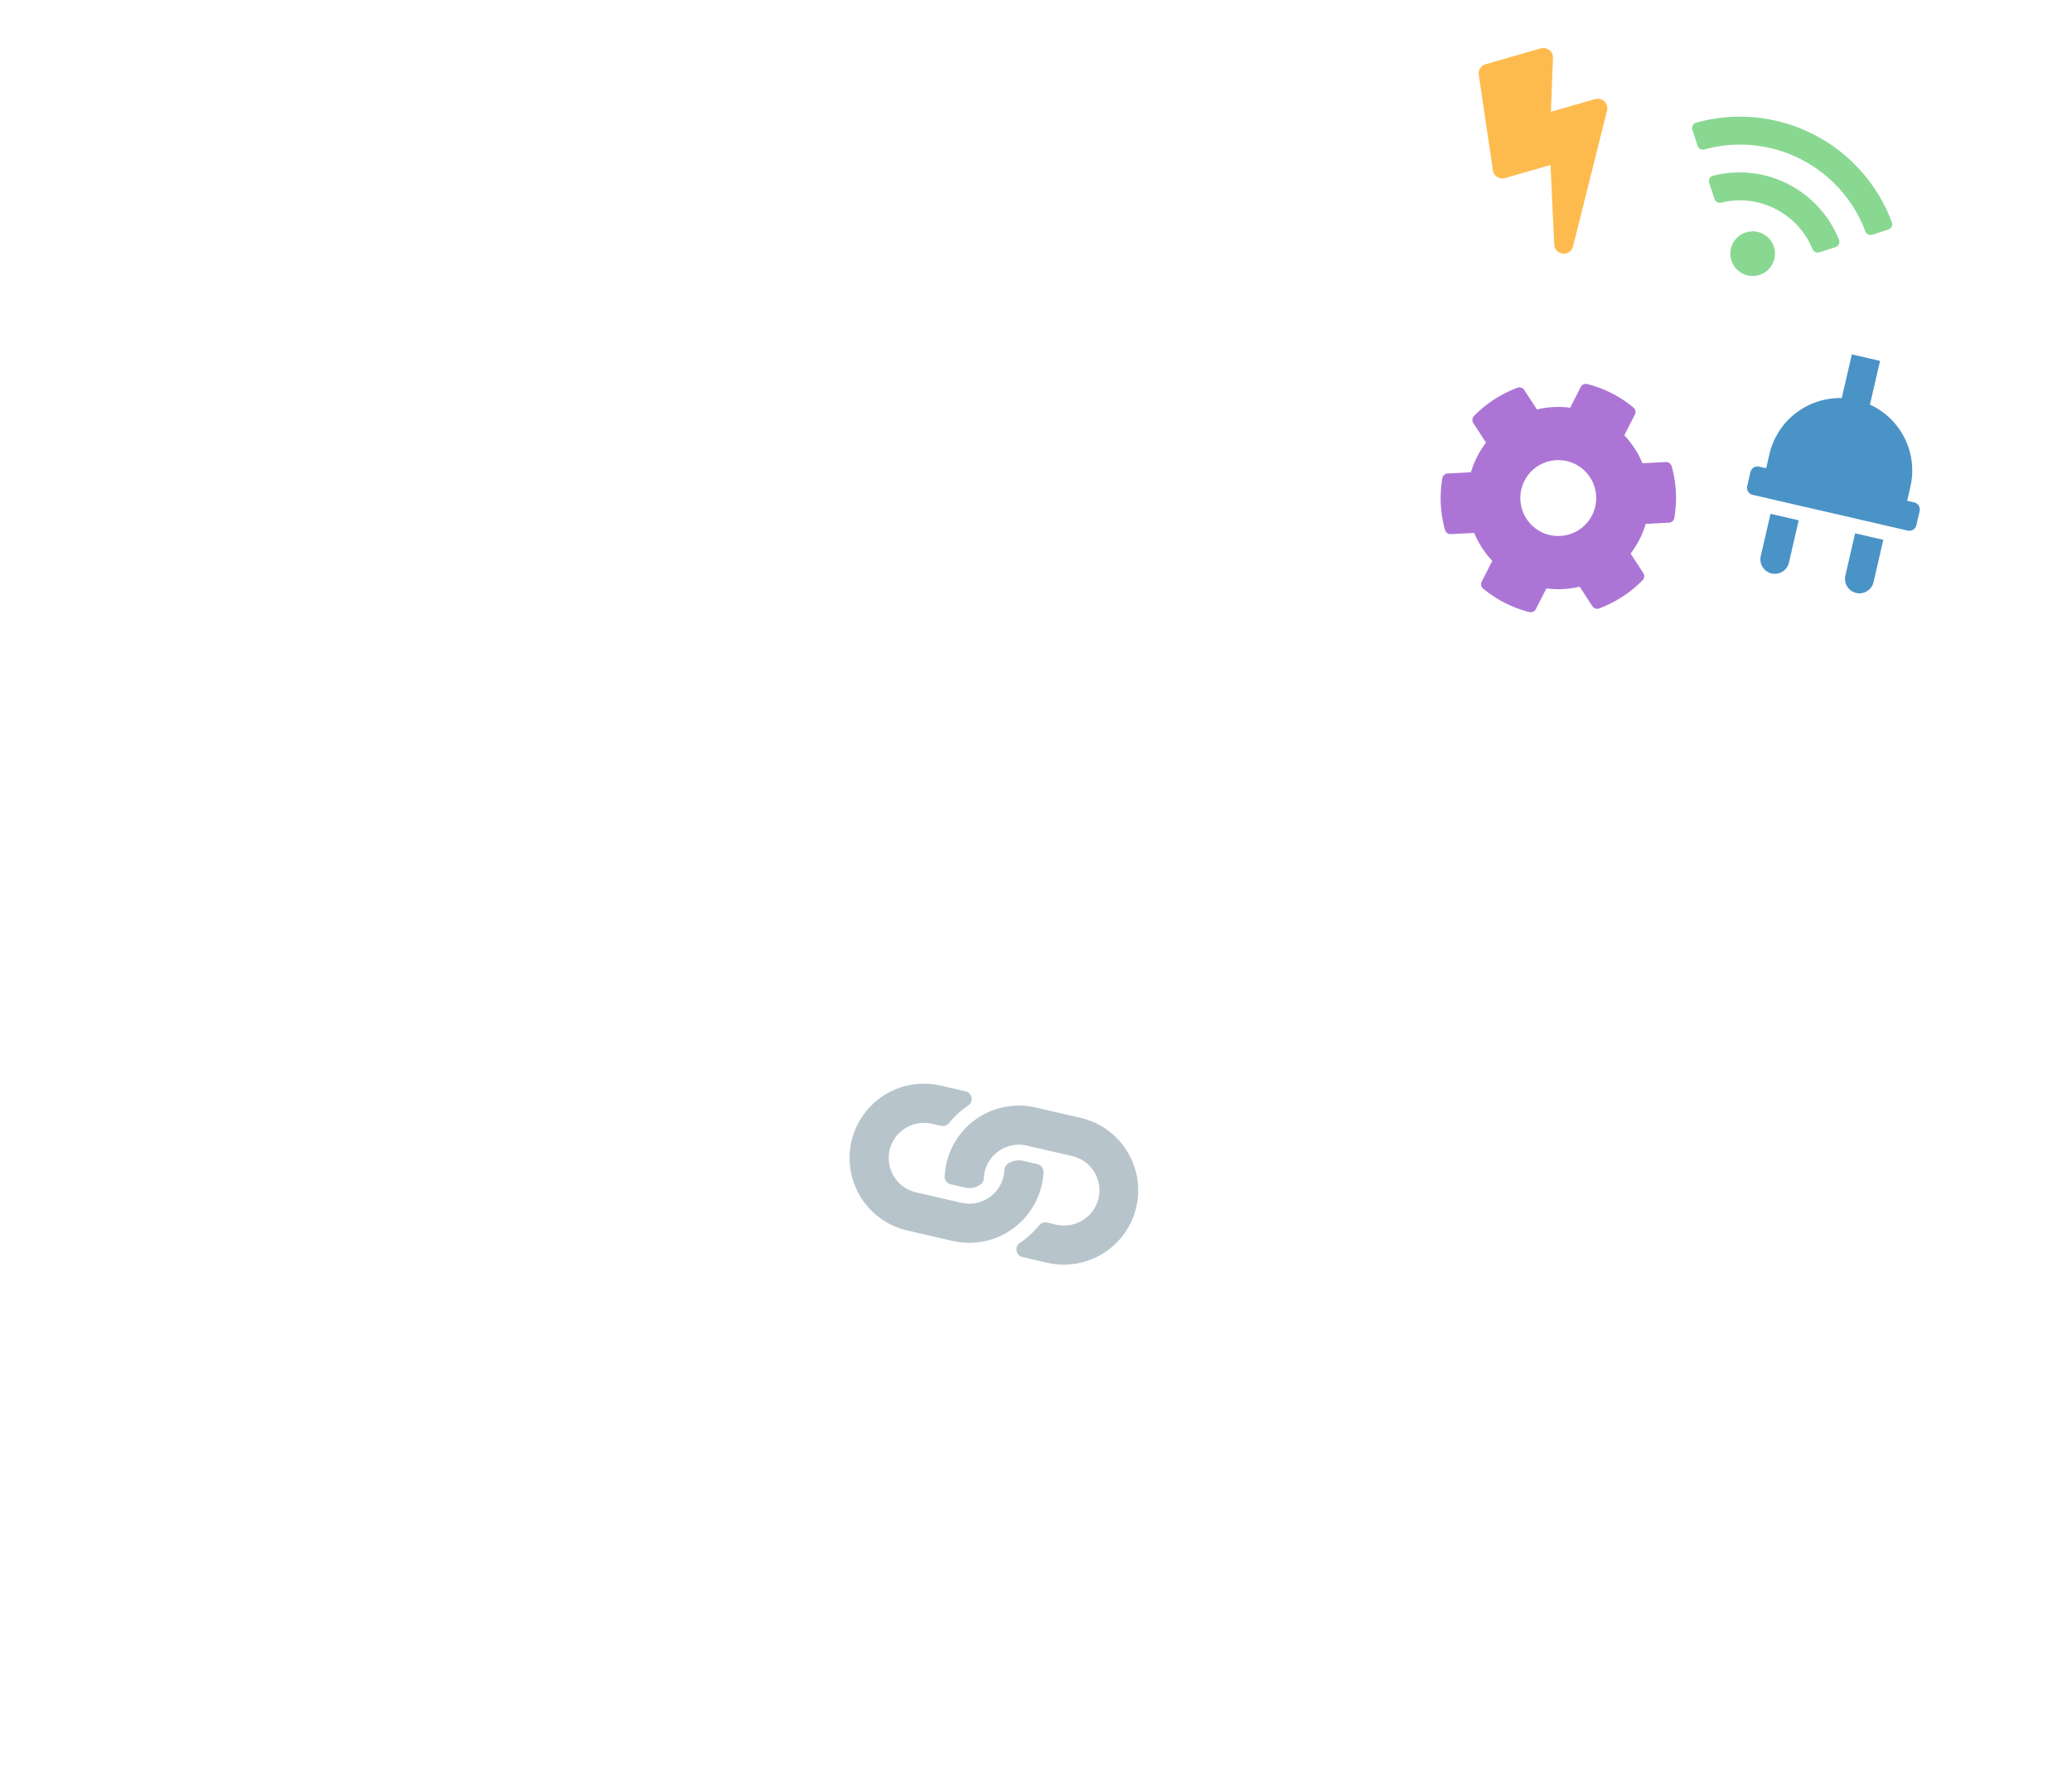 <svg xmlns="http://www.w3.org/2000/svg" width="650" height="560"><path fill="none" d="M.696.299L650.989.16l.12 560.253-650.294.138z"/><path data-name="Path 906" d="M522.557 144.956l-7.31.384a28.666 28.666 0 00-5.692-8.76l3.322-6.524a1.802 1.802 0 00-.45-2.193 37.064 37.064 0 00-14.495-7.371 1.79 1.79 0 00-2.033.913l-3.321 6.524a28.083 28.083 0 00-10.434.549l-3.98-6.127a1.784 1.784 0 00-2.124-.697 37.413 37.413 0 00-13.627 8.853 1.784 1.784 0 00-.226 2.224l3.989 6.14a28.972 28.972 0 00-4.74 9.308l-7.298.375a1.769 1.769 0 00-1.66 1.487 36.84 36.84 0 00.844 16.24 1.78 1.78 0 001.82 1.298l7.312-.38a28.666 28.666 0 005.692 8.76l-3.322 6.524a1.802 1.802 0 00.45 2.194 37.063 37.063 0 0014.492 7.366 1.79 1.79 0 002.033-.913l3.321-6.524a28.085 28.085 0 0010.433-.549l3.989 6.14a1.783 1.783 0 002.124.697 37.409 37.409 0 0013.627-8.854 1.783 1.783 0 00.226-2.223l-3.987-6.136a28.97 28.97 0 004.742-9.31l7.31-.384a1.769 1.769 0 001.66-1.486 36.84 36.84 0 00-.842-16.242 1.838 1.838 0 00-1.845-1.303zm-27.231 21.294a11.905 11.905 0 113.497-16.468 11.921 11.921 0 01-3.497 16.468z" fill="#ac75d5"/><path data-name="Path 907" d="M552.362 174.475a4.541 4.541 0 003.402 5.443 4.541 4.541 0 005.44-3.403l3.061-13.27-8.846-2.04zm-2.554-19.223l48.653 11.222a2.271 2.271 0 002.722-1.7l1.02-4.424a2.271 2.271 0 00-1.702-2.722l-2.212-.51 1.02-4.426a22.741 22.741 0 00-12.693-25.75l3.163-13.712-8.846-2.04-3.163 13.711a22.741 22.741 0 00-22.69 17.59l-1.02 4.426-2.212-.51a2.271 2.271 0 00-2.722 1.701l-1.02 4.423a2.271 2.271 0 001.702 2.721zm29.092 25.344a4.541 4.541 0 003.403 5.443 4.541 4.541 0 005.443-3.402l3.06-13.27-8.845-2.04z" fill="#4a93c7"/><path data-name="Path 909" d="M296.914 364.957a23.259 23.259 0 00-.567 4.07 2.465 2.465 0 001.899 2.537l4.452 1.026a6.112 6.112 0 004.83-.901 2.457 2.457 0 001.076-1.93 11.505 11.505 0 01.273-2.042 11.046 11.046 0 0113.251-8.284l14.21 3.278a11.062 11.062 0 018.26 13.36 11.14 11.14 0 01-13.367 8.137l-2.763-.632a2.47 2.47 0 00-2.47.86 28.277 28.277 0 01-6.075 5.544 2.453 2.453 0 00.842 4.417l7.847 1.81a23.326 23.326 0 0010.484-45.458l-14.211-3.279c-.025-.005-.053-.012-.078-.016a23.31 23.31 0 00-27.893 17.503zm-29.804-6.872a23.352 23.352 0 0017.487 27.97l14.21 3.278.078.017a23.33 23.33 0 0028.463-21.57 2.465 2.465 0 00-1.899-2.538l-4.452-1.026a6.112 6.112 0 00-4.83.903 2.457 2.457 0 00-1.078 1.926 11.505 11.505 0 01-.274 2.042 11.046 11.046 0 01-13.25 8.284l-14.205-3.28a11.062 11.062 0 01-8.26-13.36 11.14 11.14 0 0113.36-8.145l2.767.645a2.47 2.47 0 002.469-.86 28.279 28.279 0 016.072-5.549 2.453 2.453 0 00-.84-4.415l-7.848-1.81a23.35 23.35 0 00-27.97 17.488z" fill="#b7c4cc"/><path data-name="Path 911" d="M593.494 69.769a50.878 50.878 0 00-61.412-31.275 1.739 1.739 0 00-1.175 2.223l1.652 5.012a1.777 1.777 0 002.166 1.15 41.982 41.982 0 0150.436 25.685 1.778 1.778 0 002.203 1.075l5.025-1.612a1.74 1.74 0 001.105-2.258zM553 73.352a7.003 7.003 0 00-9.419 3.063 7.003 7.003 0 003.063 9.418 7.003 7.003 0 009.418-3.062A7.003 7.003 0 00553 73.352zm23.913 1.913a33.593 33.593 0 00-39.524-20.128 1.73 1.73 0 00-1.205 2.23l1.67 5.024a1.786 1.786 0 002.111 1.173 24.645 24.645 0 0128.618 14.573 1.785 1.785 0 002.19 1.018l5.046-1.605a1.73 1.73 0 001.094-2.285z" fill="#89d892"/><path data-name="Path 910" d="M500.41 31.095l-13.87 3.982.64-17.07a3.013 3.013 0 00-3.83-2.83l-17.306 4.97a3.001 3.001 0 00-2.143 3.32l4.435 29.95a3.006 3.006 0 003.8 2.447l14.265-4.096 1.171 24.967a3.001 3.001 0 003.819 2.741 3.001 3.001 0 002.086-2.16l10.663-42.609a2.995 2.995 0 00-3.73-3.612z" fill="#febb4d"/></svg>